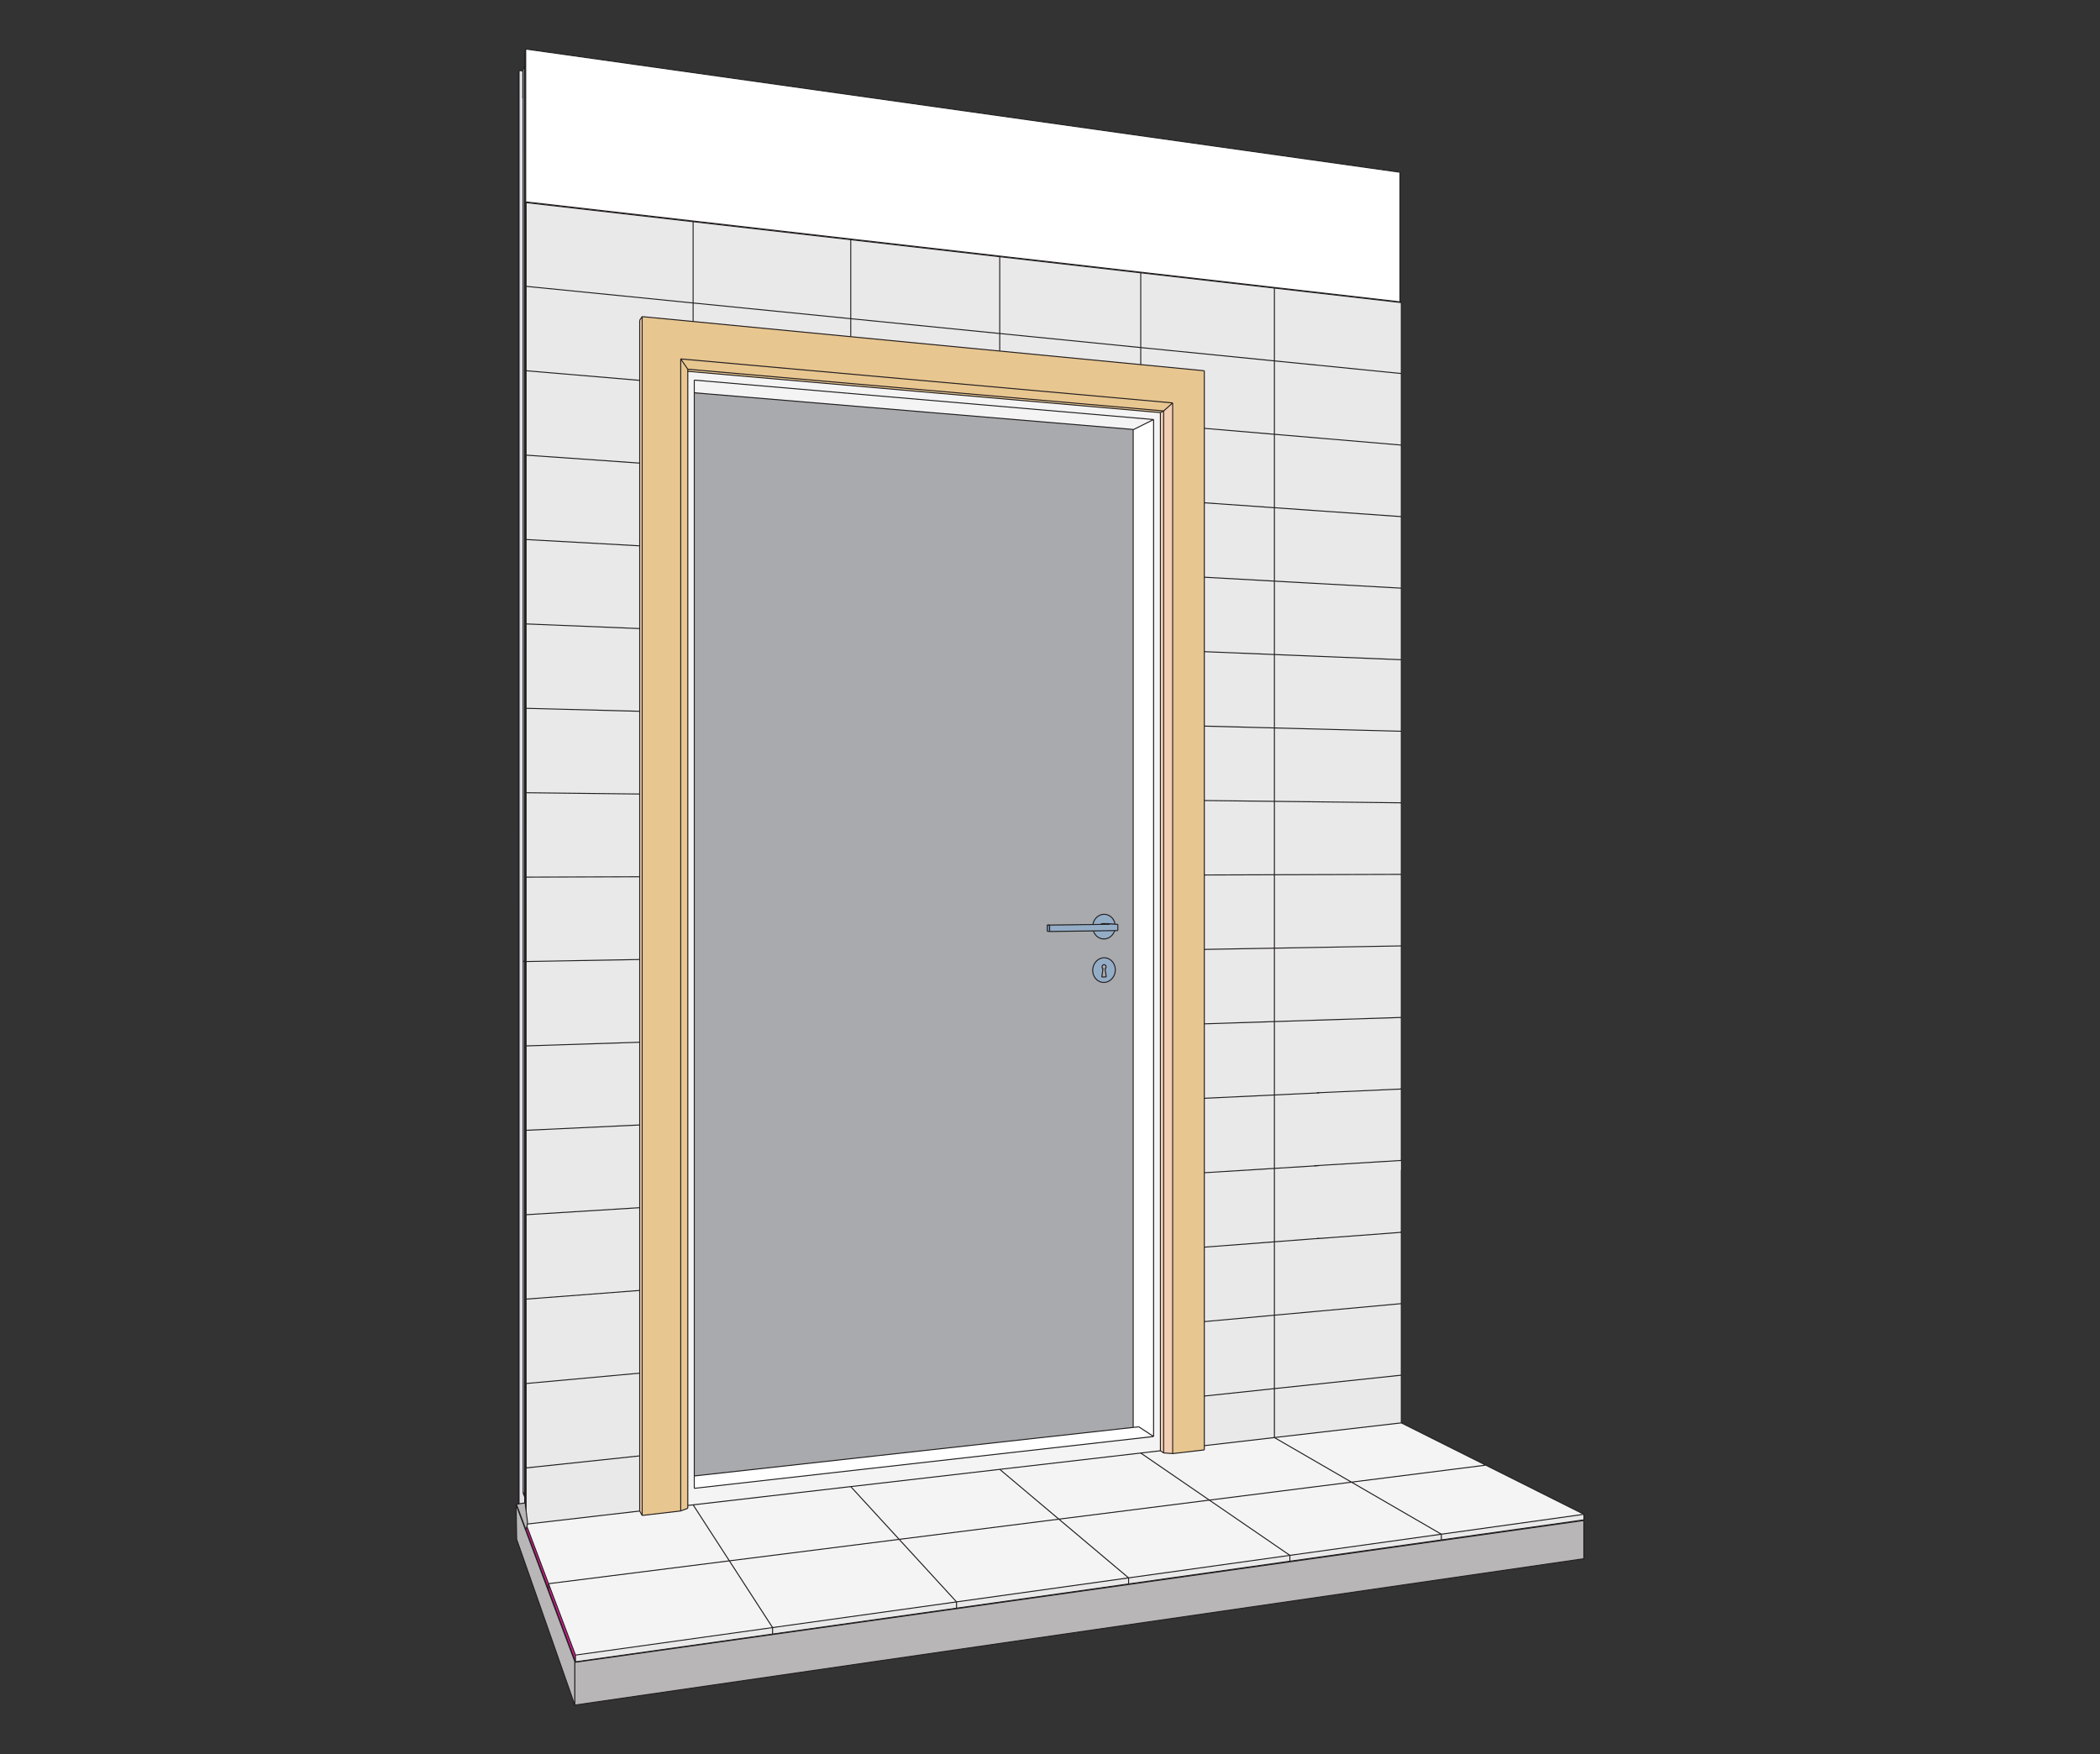 <?xml version="1.0" encoding="UTF-8"?>
<svg xmlns="http://www.w3.org/2000/svg" xmlns:xlink="http://www.w3.org/1999/xlink" width="317.48pt" height="265.18pt" viewBox="0 0 317.48 265.18" version="1.1">
<rect x="0" y="0" width="317.48" height="265.18" fill="#333333" stroke="none"/>
<g id="surface1">
<path style=" stroke:none;fill-rule:nonzero;fill:rgb(87.936%,88.602%,88.69%);fill-opacity:1;" d="M 79.043 10.727 L 79.094 14.863 L 79.043 10.727 "/>
<path style=" stroke:none;fill-rule:nonzero;fill:rgb(87.936%,88.602%,88.69%);fill-opacity:1;" d="M 79.043 14.859 L 79.094 145.297 L 79.094 225.738 L 79.32 226.309 L 79.32 227.531 L 78.473 227.629 L 78.473 10.648 L 79.043 10.727 L 79.043 14.859 "/>
<path style=" stroke:none;fill-rule:nonzero;fill:rgb(68.84%,77.303%,85.739%);fill-opacity:1;" d="M 79.32 226.309 L 79.094 225.738 L 79.094 225.57 L 79.32 226.145 L 79.32 226.309 "/>
<path style=" stroke:none;fill-rule:nonzero;fill:rgb(68.84%,77.303%,85.739%);fill-opacity:1;" d="M 79.32 226.145 L 79.094 225.57 L 79.094 145.297 L 79.32 145.391 L 79.32 226.145 "/>
<path style=" stroke:none;fill-rule:nonzero;fill:rgb(68.84%,77.303%,85.739%);fill-opacity:1;" d="M 79.32 145.391 L 79.094 145.297 L 79.094 10.566 L 79.32 9.855 L 79.32 145.391 "/>
<path style=" stroke:none;fill-rule:nonzero;fill:rgb(100%,100%,100%);fill-opacity:1;" d="M 79.398 7.668 L 79.477 7.414 L 79.477 230.281 L 79.398 230.074 L 79.398 7.668 "/>
<path style=" stroke:none;fill-rule:nonzero;fill:rgb(88.695%,9.46%,58.87%);fill-opacity:1;" d="M 79.477 221.785 L 79.477 30.766 L 79.527 30.633 L 79.527 221.91 L 79.477 221.785 "/>
<path style=" stroke:none;fill-rule:nonzero;fill:rgb(100%,100%,100%);fill-opacity:1;" d="M 79.477 7.414 L 211.648 26.039 L 211.648 45.719 L 79.527 30.633 L 79.477 30.766 L 79.477 7.414 "/>
<path style=" stroke:none;fill-rule:nonzero;fill:rgb(100%,100%,100%);fill-opacity:1;" d="M 79.32 7.914 L 79.398 7.668 L 79.398 230.074 L 79.32 229.867 L 79.32 7.914 "/>
<path style=" stroke:none;fill-rule:nonzero;fill:rgb(100%,100%,100%);fill-opacity:1;" d="M 78.398 10.887 L 78.473 10.648 L 78.473 227.629 L 78.398 227.434 L 78.398 10.887 "/>
<path style=" stroke:none;fill-rule:nonzero;fill:rgb(100%,100%,100%);fill-opacity:1;" d="M 78.324 11.121 L 78.398 10.887 L 78.398 227.434 L 78.324 227.238 L 78.324 11.121 "/>
<path style=" stroke:none;fill-rule:nonzero;fill:rgb(88.695%,9.46%,58.87%);fill-opacity:1;" d="M 79.477 221.785 L 79.527 221.91 L 79.527 230.418 L 79.477 230.281 L 79.477 221.785 "/>
<path style=" stroke:none;fill-rule:nonzero;fill:rgb(91.364%,91.206%,91.246%);fill-opacity:1;" d="M 79.527 221.91 L 79.527 30.633 L 211.648 45.719 L 211.848 45.742 L 211.848 207.891 L 192.664 209.922 L 182.07 211.047 L 182.07 56.051 L 97.082 47.863 L 96.711 48.414 L 96.711 220.094 L 79.527 221.91 "/>
<path style=" stroke:none;fill-rule:nonzero;fill:rgb(94.864%,80.563%,70.561%);fill-opacity:1;" d="M 96.711 220.094 L 96.711 48.414 L 97.082 47.863 L 97.082 229.098 L 96.711 228.43 L 96.711 220.094 "/>
<path style=" stroke:none;fill-rule:nonzero;fill:rgb(95.686%,95.609%,95.628%);fill-opacity:1;" d="M 96.711 228.43 L 97.082 229.098 L 102.91 228.418 L 103.984 228.008 L 103.984 227.586 L 104.785 227.492 L 110.266 235.957 L 82.926 239.414 L 79.527 230.418 L 96.711 228.43 "/>
<path style=" stroke:none;fill-rule:nonzero;fill:rgb(95.686%,95.609%,95.628%);fill-opacity:1;" d="M 174.398 63.422 L 104.961 57.461 L 104.961 224.996 L 174.398 217.16 Z M 104.785 227.492 L 103.984 227.586 L 103.984 56.137 L 175.43 62.375 L 175.43 219.316 L 172.457 219.66 L 151.141 222.129 L 128.617 224.734 L 104.785 227.492 "/>
<path style=" stroke:none;fill-rule:nonzero;fill:rgb(90.961%,77.502%,56.366%);fill-opacity:1;" d="M 175.43 62.375 L 103.984 56.137 L 103.984 55.82 L 175.922 62.125 L 175.43 62.375 "/>
<path style=" stroke:none;fill-rule:nonzero;fill:rgb(95.686%,95.609%,95.628%);fill-opacity:1;" d="M 104.785 227.492 L 128.617 224.734 L 135.938 232.711 L 110.266 235.957 L 104.785 227.492 "/>
<path style=" stroke:none;fill-rule:nonzero;fill:rgb(95.686%,95.609%,95.628%);fill-opacity:1;" d="M 128.617 224.734 L 151.141 222.129 L 160.082 229.656 L 135.938 232.711 L 128.617 224.734 "/>
<path style=" stroke:none;fill-rule:nonzero;fill:rgb(95.686%,95.609%,95.628%);fill-opacity:1;" d="M 151.141 222.129 L 172.457 219.66 L 182.832 226.777 L 160.082 229.656 L 151.141 222.129 "/>
<path style=" stroke:none;fill-rule:nonzero;fill:rgb(95.686%,95.609%,95.628%);fill-opacity:1;" d="M 172.457 219.66 L 175.43 219.316 L 175.922 219.645 L 177.285 219.746 L 182.07 219.188 L 182.07 218.547 L 192.664 217.32 L 204.309 224.062 L 182.832 226.777 L 172.457 219.66 "/>
<path style=" stroke:none;fill-rule:nonzero;fill:rgb(90.961%,77.502%,56.366%);fill-opacity:1;" d="M 103.984 228.008 L 102.91 228.418 L 102.91 54.262 L 103.984 55.82 L 103.984 228.008 "/>
<path style=" stroke:none;fill-rule:nonzero;fill:rgb(90.961%,77.502%,56.366%);fill-opacity:1;" d="M 102.91 228.418 L 97.082 229.098 L 97.082 47.863 L 182.07 56.051 L 182.07 219.188 L 177.285 219.746 L 177.285 60.91 L 102.91 54.262 L 102.91 228.418 "/>
<path style=" stroke:none;fill-rule:nonzero;fill:rgb(94.864%,80.563%,70.561%);fill-opacity:1;" d="M 177.285 219.746 L 175.922 219.645 L 175.922 62.125 L 177.285 60.91 L 177.285 219.746 "/>
<path style=" stroke:none;fill-rule:nonzero;fill:rgb(94.864%,80.563%,70.561%);fill-opacity:1;" d="M 175.922 219.645 L 175.43 219.316 L 175.43 62.375 L 175.922 62.125 L 175.922 219.645 "/>
<path style=" stroke:none;fill-rule:nonzero;fill:rgb(91.364%,91.206%,91.246%);fill-opacity:1;" d="M 192.664 217.32 L 182.07 218.547 L 182.07 211.047 L 192.664 209.922 L 192.664 217.32 "/>
<path style=" stroke:none;fill-rule:nonzero;fill:rgb(91.364%,91.206%,91.246%);fill-opacity:1;" d="M 96.711 228.43 L 79.527 230.418 L 79.527 221.91 L 96.711 220.094 L 96.711 228.43 "/>
<path style=" stroke:none;fill-rule:nonzero;fill:rgb(90.961%,77.502%,56.366%);fill-opacity:1;" d="M 103.984 55.82 L 102.91 54.262 L 177.285 60.91 L 175.922 62.125 L 103.984 55.82 "/>
<path style=" stroke:none;fill-rule:nonzero;fill:rgb(91.364%,91.206%,91.246%);fill-opacity:1;" d="M 192.664 209.922 L 211.848 207.891 L 211.848 215.102 L 192.664 217.32 L 192.664 209.922 "/>
<path style=" stroke:none;fill-rule:nonzero;fill:rgb(88.695%,9.46%,58.87%);fill-opacity:1;" d="M 87 251.223 L 82.926 240.344 L 82.926 239.414 L 87 250.203 L 87 251.223 "/>
<path style=" stroke:none;fill-rule:nonzero;fill:rgb(91.364%,91.206%,91.246%);fill-opacity:1;" d="M 116.801 247.027 L 87 251.223 L 87 250.203 L 116.801 246.043 L 116.801 247.027 "/>
<path style=" stroke:none;fill-rule:nonzero;fill:rgb(91.364%,91.206%,91.246%);fill-opacity:1;" d="M 116.801 247.027 L 116.801 246.043 L 144.609 242.164 L 144.609 243.113 L 116.801 247.027 "/>
<path style=" stroke:none;fill-rule:nonzero;fill:rgb(88.695%,9.46%,58.87%);fill-opacity:1;" d="M 82.926 239.414 L 82.926 240.344 L 79.52 231.254 L 79.52 230.402 L 82.926 239.414 "/>
<path style=" stroke:none;fill-rule:nonzero;fill:rgb(95.686%,95.609%,95.628%);fill-opacity:1;" d="M 82.926 239.414 L 110.266 235.957 L 116.801 246.043 L 87 250.203 L 82.926 239.414 "/>
<path style=" stroke:none;fill-rule:nonzero;fill:rgb(95.686%,95.609%,95.628%);fill-opacity:1;" d="M 116.801 246.043 L 110.266 235.957 L 135.938 232.711 L 144.609 242.164 L 116.801 246.043 "/>
<path style=" stroke:none;fill-rule:nonzero;fill:rgb(91.364%,91.206%,91.246%);fill-opacity:1;" d="M 195.004 236.02 L 170.621 239.449 L 170.621 238.531 L 195.004 235.125 L 195.004 236.02 "/>
<path style=" stroke:none;fill-rule:nonzero;fill:rgb(91.364%,91.206%,91.246%);fill-opacity:1;" d="M 195.004 236.02 L 195.004 235.125 L 217.902 231.93 L 217.902 232.793 L 195.004 236.02 "/>
<path style=" stroke:none;fill-rule:nonzero;fill:rgb(95.686%,95.609%,95.628%);fill-opacity:1;" d="M 160.082 229.656 L 182.832 226.777 L 195.004 235.125 L 170.621 238.531 L 160.082 229.656 "/>
<path style=" stroke:none;fill-rule:nonzero;fill:rgb(95.686%,95.609%,95.628%);fill-opacity:1;" d="M 195.004 235.125 L 182.832 226.777 L 204.309 224.062 L 217.902 231.93 L 195.004 235.125 "/>
<path style=" stroke:none;fill-rule:nonzero;fill:rgb(95.686%,95.609%,95.628%);fill-opacity:1;" d="M 160.082 229.656 L 170.621 238.531 L 144.609 242.164 L 135.938 232.711 L 160.082 229.656 "/>
<path style=" stroke:none;fill-rule:nonzero;fill:rgb(91.364%,91.206%,91.246%);fill-opacity:1;" d="M 170.621 238.531 L 170.621 239.449 L 144.609 243.113 L 144.609 242.164 L 170.621 238.531 "/>
<path style=" stroke:none;fill-rule:nonzero;fill:rgb(95.686%,95.609%,95.628%);fill-opacity:1;" d="M 211.848 215.102 L 224.613 221.492 L 204.309 224.062 L 192.664 217.32 L 211.848 215.102 "/>
<path style=" stroke:none;fill-rule:nonzero;fill:rgb(95.686%,95.609%,95.628%);fill-opacity:1;" d="M 204.309 224.062 L 224.613 221.492 L 239.453 228.922 L 217.902 231.93 L 204.309 224.062 "/>
<path style=" stroke:none;fill-rule:nonzero;fill:rgb(91.364%,91.206%,91.246%);fill-opacity:1;" d="M 239.453 228.922 L 239.453 229.762 L 217.902 232.793 L 217.902 231.93 L 239.453 228.922 "/>
<path style=" stroke:none;fill-rule:nonzero;fill:rgb(65.701%,66.733%,67.818%);fill-opacity:1;" d="M 166.758 144.801 L 166.547 144.84 L 166.34 144.906 L 166.141 145 L 165.953 145.121 L 165.785 145.27 L 165.633 145.438 L 165.496 145.621 L 165.387 145.828 L 165.301 146.043 L 165.238 146.27 L 165.203 146.504 L 165.195 146.738 L 165.215 146.973 L 165.262 147.199 L 165.332 147.418 L 165.43 147.625 L 165.547 147.816 L 165.691 147.992 L 165.852 148.145 L 166.027 148.273 L 166.219 148.375 L 166.422 148.449 L 166.629 148.5 L 166.844 148.52 L 167.059 148.508 L 167.27 148.469 L 167.477 148.398 L 167.676 148.301 L 167.859 148.18 L 168.031 148.031 L 168.18 147.867 L 168.312 147.68 L 168.426 147.477 L 168.512 147.262 L 168.57 147.035 L 168.605 146.805 L 168.613 146.57 L 168.594 146.34 L 168.551 146.109 L 168.48 145.891 L 168.383 145.684 L 168.266 145.492 L 168.121 145.32 L 167.965 145.164 L 167.785 145.035 L 167.598 144.934 L 167.395 144.855 L 167.188 144.809 L 166.973 144.789 Z M 168.996 140.676 L 168.996 139.746 L 168.582 139.715 L 168.52 139.449 L 168.438 139.238 L 168.332 139.035 L 168.203 138.852 L 168.055 138.688 L 167.887 138.539 L 167.703 138.422 L 167.508 138.328 L 167.301 138.262 L 167.09 138.227 L 166.875 138.219 L 166.66 138.238 L 166.449 138.289 L 166.246 138.371 L 166.055 138.477 L 165.875 138.605 L 165.711 138.762 L 165.57 138.938 L 165.445 139.133 L 165.344 139.34 L 165.27 139.562 L 165.227 139.762 L 158.328 139.848 L 158.328 140.785 L 158.684 140.82 L 165.293 140.73 L 165.371 140.93 L 165.48 141.133 L 165.609 141.316 L 165.762 141.484 L 165.93 141.625 L 166.113 141.746 L 166.309 141.84 L 166.516 141.902 L 166.727 141.938 L 166.941 141.945 L 167.156 141.926 L 167.363 141.871 L 167.566 141.793 L 167.762 141.688 L 167.938 141.555 L 168.102 141.398 L 168.242 141.223 L 168.367 141.031 L 168.465 140.82 L 168.516 140.684 Z M 104.961 59.379 L 171.316 64.922 L 171.316 215.789 L 104.961 223.125 L 104.961 59.379 "/>
<path style=" stroke:none;fill-rule:nonzero;fill:rgb(95.686%,95.609%,95.628%);fill-opacity:1;" d="M 171.316 64.922 L 104.961 59.379 L 104.961 57.461 L 174.398 63.422 L 171.316 64.961 L 171.316 64.922 "/>
<path style=" stroke:none;fill-rule:nonzero;fill:rgb(100%,100%,100%);fill-opacity:1;" d="M 171.316 64.961 L 174.398 63.422 L 174.398 217.16 L 172.164 215.695 L 171.316 215.789 L 171.316 64.961 "/>
<path style=" stroke:none;fill-rule:nonzero;fill:rgb(100%,100%,100%);fill-opacity:1;" d="M 172.164 215.695 L 174.398 217.16 L 104.961 224.996 L 104.961 223.125 L 171.316 215.789 L 172.164 215.695 "/>
<path style=" stroke:none;fill-rule:nonzero;fill:rgb(66.267%,73.926%,78.638%);fill-opacity:1;" d="M 166.488 139.629 L 167.328 139.617 L 168.582 139.715 L 168.996 139.746 L 167.766 139.73 L 166.488 139.629 "/>
<path style=" stroke:none;fill-rule:nonzero;fill:rgb(57.967%,67.899%,77.991%);fill-opacity:1;" d="M 167.328 139.617 L 166.488 139.629 L 166.488 139.742 L 165.227 139.762 L 165.27 139.562 L 165.344 139.34 L 165.445 139.133 L 165.57 138.938 L 165.711 138.762 L 165.875 138.605 L 166.055 138.477 L 166.246 138.371 L 166.449 138.289 L 166.66 138.238 L 166.875 138.219 L 167.09 138.227 L 167.301 138.262 L 167.508 138.328 L 167.703 138.422 L 167.887 138.539 L 168.055 138.688 L 168.203 138.852 L 168.332 139.035 L 168.438 139.238 L 168.52 139.449 L 168.578 139.676 L 167.328 139.617 "/>
<path style=" stroke:none;fill-rule:nonzero;fill:rgb(94.141%,98.038%,98.103%);fill-opacity:1;" d="M 166.488 139.742 L 166.488 139.629 L 167.766 139.73 Z M 166.488 139.742 "/>
<path style=" stroke:none;fill-rule:nonzero;fill:rgb(66.267%,73.926%,78.638%);fill-opacity:1;" d="M 167.766 139.73 L 168.996 139.746 L 158.684 139.879 L 158.328 139.848 L 165.227 139.762 L 166.488 139.742 L 167.766 139.73 "/>
<path style=" stroke:none;fill-rule:nonzero;fill:rgb(57.967%,67.899%,77.991%);fill-opacity:1;" d="M 158.684 139.879 L 168.996 139.746 L 168.996 140.676 L 168.516 140.684 L 165.293 140.73 L 158.684 140.82 L 158.684 139.879 "/>
<path style=" stroke:none;fill-rule:nonzero;fill:rgb(46.906%,59.358%,72.565%);fill-opacity:1;" d="M 158.684 139.879 L 158.684 140.82 L 158.328 140.785 L 158.328 139.848 L 158.684 139.879 "/>
<path style=" stroke:none;fill-rule:nonzero;fill:rgb(57.967%,67.899%,77.991%);fill-opacity:1;" d="M 165.762 141.484 L 165.609 141.316 L 165.48 141.133 L 165.371 140.93 L 165.293 140.73 L 168.516 140.684 L 168.465 140.82 L 168.367 141.031 L 168.242 141.223 L 168.102 141.398 L 167.938 141.555 L 167.762 141.688 L 167.566 141.793 L 167.363 141.871 L 167.156 141.926 L 166.941 141.945 L 166.727 141.938 L 166.516 141.902 L 166.309 141.84 L 166.113 141.746 L 165.93 141.625 L 165.762 141.484 "/>
<path style=" stroke:none;fill-rule:nonzero;fill:rgb(57.967%,67.899%,77.991%);fill-opacity:1;" d="M 166.566 147.699 L 167.25 147.684 L 167.066 146.434 L 167.148 146.352 L 167.188 146.277 L 167.207 146.195 L 167.207 146.117 L 167.191 146.035 L 167.156 145.965 L 167.074 145.879 L 166.969 145.836 L 166.895 145.828 L 166.82 145.844 L 166.719 145.902 L 166.648 146 L 166.617 146.074 L 166.609 146.156 L 166.613 146.238 L 166.645 146.316 L 166.711 146.41 Z M 166.547 144.84 L 166.758 144.801 L 166.973 144.789 L 167.188 144.809 L 167.395 144.855 L 167.598 144.934 L 167.785 145.035 L 167.965 145.164 L 168.121 145.32 L 168.266 145.492 L 168.383 145.684 L 168.48 145.891 L 168.551 146.109 L 168.594 146.34 L 168.613 146.57 L 168.605 146.805 L 168.57 147.035 L 168.512 147.262 L 168.426 147.477 L 168.312 147.68 L 168.18 147.867 L 168.031 148.031 L 167.859 148.18 L 167.676 148.301 L 167.477 148.398 L 167.27 148.469 L 167.059 148.508 L 166.844 148.52 L 166.629 148.5 L 166.422 148.449 L 166.219 148.375 L 166.027 148.273 L 165.852 148.145 L 165.691 147.992 L 165.547 147.816 L 165.43 147.625 L 165.332 147.418 L 165.262 147.199 L 165.215 146.973 L 165.195 146.738 L 165.203 146.504 L 165.238 146.27 L 165.301 146.043 L 165.387 145.828 L 165.496 145.621 L 165.633 145.438 L 165.785 145.27 L 165.953 145.121 L 166.141 145 L 166.34 144.906 L 166.547 144.84 "/>
<path style=" stroke:none;fill-rule:nonzero;fill:rgb(65.701%,66.733%,67.818%);fill-opacity:1;" d="M 167.25 147.684 L 166.566 147.699 L 166.754 146.441 L 166.66 146.352 L 166.629 146.277 L 166.609 146.199 L 166.609 146.117 L 166.633 146.035 L 166.668 145.965 L 166.754 145.883 L 166.859 145.836 L 166.934 145.828 L 167.008 145.844 L 167.105 145.902 L 167.176 146 L 167.199 146.074 L 167.211 146.156 L 167.199 146.238 L 167.168 146.316 L 167.098 146.41 L 167.25 147.684 "/>
<path style=" stroke:none;fill-rule:nonzero;fill:rgb(13.73%,12.16%,12.549%);fill-opacity:1;" d="M 79.324 7.645 L 79.246 7.895 L 79.391 7.938 L 79.469 7.688 Z M 211.723 45.719 L 211.723 26.039 L 211.574 26.039 L 211.574 45.719 Z M 211.66 25.969 L 79.484 7.344 L 79.465 7.488 L 211.637 26.113 Z M 79.402 7.395 L 79.324 7.645 L 79.469 7.688 L 79.547 7.438 Z M 79.117 10.727 L 78.969 10.727 L 78.969 14.859 L 79.117 14.859 Z M 79.348 145.32 L 79.121 145.227 L 79.066 145.367 L 79.289 145.461 Z M 79.387 226.281 L 79.164 225.711 L 79.023 225.766 L 79.25 226.336 Z M 79.246 9.836 L 79.023 10.543 L 79.164 10.59 L 79.391 9.879 Z M 79.387 226.117 L 79.164 225.543 L 79.023 225.602 L 79.25 226.172 Z M 79.535 230.492 L 96.719 228.504 L 96.699 228.355 L 79.52 230.344 Z M 182.078 218.621 L 192.676 217.395 L 192.656 217.246 L 182.062 218.473 Z M 175.387 219.379 L 175.883 219.707 L 175.965 219.582 L 175.473 219.254 Z M 175.918 219.719 L 177.281 219.82 L 177.293 219.668 L 175.93 219.57 Z M 97.094 229.172 L 102.922 228.492 L 102.902 228.344 L 97.074 229.023 Z M 97.148 229.059 L 96.773 228.391 L 96.645 228.465 L 97.02 229.133 Z M 102.938 228.488 L 104.012 228.078 L 103.957 227.938 L 102.887 228.348 Z M 166.488 139.703 L 167.328 139.691 L 167.328 139.543 L 166.488 139.555 Z M 172.469 219.734 L 175.438 219.391 L 175.422 219.242 L 172.449 219.586 Z M 151.148 222.203 L 172.469 219.734 L 172.449 219.586 L 151.133 222.055 Z M 128.625 224.809 L 151.148 222.203 L 151.133 222.055 L 128.609 224.66 Z M 104.793 227.57 L 128.625 224.809 L 128.609 224.66 L 104.777 227.418 Z M 103.977 56.211 L 175.422 62.449 L 175.438 62.301 L 103.988 56.062 Z M 103.992 227.66 L 104.793 227.57 L 104.777 227.418 L 103.977 227.512 Z M 104.953 59.453 L 171.309 64.996 L 171.324 64.848 L 104.965 59.301 Z M 96.785 220.094 L 96.785 48.414 L 96.633 48.414 L 96.633 220.094 Z M 79.551 30.766 L 79.398 30.766 L 79.398 221.785 L 79.551 221.785 Z M 79.551 30.766 "/>
<path style=" stroke:none;fill-rule:nonzero;fill:rgb(13.73%,12.16%,12.549%);fill-opacity:1;" d="M 79.32 230.074 L 79.473 230.074 L 79.473 7.668 L 79.32 7.668 Z M 79.32 230.074 "/>
<path style=" stroke:none;fill-rule:nonzero;fill:rgb(13.73%,12.16%,12.549%);fill-opacity:1;" d="M 78.398 10.625 L 78.324 10.863 L 78.469 10.906 L 78.543 10.668 Z M 79.469 230.047 L 79.391 229.844 L 79.25 229.895 L 79.328 230.102 Z M 79.543 230.254 L 79.469 230.047 L 79.328 230.102 L 79.406 230.309 Z M 79.543 230.254 "/>
<path style=" stroke:none;fill-rule:nonzero;fill:rgb(13.73%,12.16%,12.549%);fill-opacity:1;" d="M 78.395 227.629 L 78.547 227.629 L 78.547 10.648 L 78.395 10.648 Z M 78.395 227.629 "/>
<path style=" stroke:none;fill-rule:nonzero;fill:rgb(13.73%,12.16%,12.549%);fill-opacity:1;" d="M 78.324 10.863 L 78.25 11.102 L 78.395 11.145 L 78.469 10.906 Z M 79.309 227.457 L 78.461 227.555 L 78.48 227.703 L 79.328 227.609 "/>
<path style=" stroke:none;fill-rule:nonzero;fill:rgb(13.73%,12.16%,12.549%);fill-opacity:1;" d="M 78.324 227.434 L 78.473 227.434 L 78.473 10.887 L 78.324 10.887 Z M 78.324 227.434 "/>
<path style=" stroke:none;fill-rule:nonzero;fill:rgb(13.73%,12.16%,12.549%);fill-opacity:1;" d="M 79.543 30.797 L 79.598 30.66 L 79.457 30.605 L 79.406 30.742 Z M 79.406 221.816 L 79.457 221.941 L 79.598 221.883 L 79.543 221.758 Z M 78.25 227.238 L 78.398 227.238 L 78.398 11.125 L 78.25 11.125 Z M 78.469 227.406 L 78.395 227.211 L 78.254 227.266 L 78.328 227.461 Z M 78.539 227.605 L 78.469 227.406 L 78.328 227.461 L 78.402 227.656 "/>
<path style=" stroke:none;fill-rule:nonzero;fill:rgb(13.73%,12.16%,12.549%);fill-opacity:1;" d="M 79.453 221.91 L 79.602 221.91 L 79.602 30.633 L 79.453 30.633 Z M 79.453 221.91 "/>
<path style=" stroke:none;fill-rule:nonzero;fill:rgb(13.73%,12.16%,12.549%);fill-opacity:1;" d="M 96.703 220.016 L 79.52 221.836 L 79.535 221.988 L 96.719 220.164 "/>
<path style=" stroke:none;fill-rule:nonzero;fill:rgb(13.73%,12.16%,12.549%);fill-opacity:1;" d="M 174.391 217.086 L 104.953 224.922 L 104.969 225.07 L 174.406 217.238 Z M 174.324 63.422 L 174.324 217.16 L 174.477 217.16 L 174.477 63.422 Z M 174.441 217.098 L 172.203 215.633 L 172.121 215.758 L 174.359 217.227 Z M 104.953 57.535 L 174.395 63.496 L 174.406 63.348 L 104.969 57.387 Z M 174.367 63.355 L 171.281 64.895 L 171.352 65.027 L 174.434 63.488 Z M 174.367 63.355 "/>
<path style=" stroke:none;fill-rule:nonzero;fill:rgb(13.73%,12.16%,12.549%);fill-opacity:1;" d="M 168.922 140.676 L 169.07 140.676 L 169.07 139.746 L 168.922 139.746 Z M 168.922 140.676 "/>
<path style=" stroke:none;fill-rule:nonzero;fill:rgb(13.73%,12.16%,12.549%);fill-opacity:1;" d="M 158.605 140.82 L 158.758 140.82 L 158.758 139.879 L 158.605 139.879 Z M 158.605 140.82 "/>
<path style=" stroke:none;fill-rule:nonzero;fill:rgb(13.73%,12.16%,12.549%);fill-opacity:1;" d="M 158.254 140.785 L 158.402 140.785 L 158.402 139.848 L 158.254 139.848 Z M 166.562 139.629 L 166.414 139.629 L 166.414 139.746 L 166.562 139.746 Z M 158.32 140.863 L 158.676 140.895 L 158.688 140.746 L 158.336 140.715 Z M 158.32 140.863 "/>
<path style=" stroke:none;fill-rule:nonzero;fill:rgb(13.73%,12.16%,12.549%);fill-opacity:1;" d="M 158.688 139.805 L 158.336 139.773 L 158.32 139.922 L 158.676 139.953 "/>
<path style=" stroke:none;fill-rule:nonzero;fill:rgb(13.73%,12.16%,12.549%);fill-opacity:1;" d="M 96.77 48.457 L 97.145 47.902 L 97.02 47.82 L 96.648 48.371 Z M 167.324 147.672 L 167.141 146.422 L 166.992 146.445 L 167.176 147.691 Z M 166.641 147.711 L 166.824 146.449 L 166.68 146.43 L 166.492 147.688 Z M 166.566 147.773 L 167.254 147.758 L 167.246 147.605 L 166.566 147.621 Z M 167.195 144.734 L 166.98 144.715 L 166.969 144.863 L 167.18 144.883 Z M 167.41 144.781 L 167.203 144.734 L 167.172 144.883 L 167.379 144.93 Z M 167.625 144.863 L 167.422 144.785 L 167.367 144.926 L 167.57 145.004 Z M 167.824 144.973 L 167.633 144.867 L 167.562 145 L 167.75 145.102 Z M 168.008 145.105 L 167.832 144.977 L 167.742 145.098 L 167.918 145.227 Z M 168.176 145.266 L 168.016 145.113 L 167.91 145.219 L 168.07 145.375 Z M 168.32 145.445 L 168.18 145.273 L 168.066 145.367 L 168.207 145.539 Z M 168.445 145.645 L 168.328 145.453 L 168.199 145.531 L 168.32 145.723 Z M 168.547 145.859 L 168.449 145.652 L 168.316 145.715 L 168.41 145.922 Z M 168.621 146.086 L 168.551 145.867 L 168.406 145.914 L 168.48 146.133 Z M 168.668 146.324 L 168.625 146.098 L 168.477 146.125 L 168.52 146.352 Z M 168.68 146.809 L 168.688 146.574 L 168.539 146.566 L 168.531 146.801 Z M 168.582 147.277 L 168.645 147.055 L 168.5 147.016 L 168.438 147.238 Z M 168.086 148.086 L 168.234 147.918 L 168.125 147.816 L 167.973 147.984 Z M 167.906 148.238 L 168.078 148.09 L 167.98 147.977 L 167.812 148.121 Z M 167.512 148.465 L 167.707 148.367 L 167.641 148.234 L 167.445 148.328 Z M 167.293 148.539 L 167.5 148.469 L 167.453 148.324 L 167.246 148.395 Z M 166.848 148.594 L 167.062 148.582 L 167.055 148.434 L 166.84 148.441 Z M 166.625 148.574 L 166.84 148.594 L 166.852 148.441 L 166.637 148.426 Z M 166.402 148.523 L 166.613 148.574 L 166.648 148.426 L 166.438 148.379 Z M 166.191 148.445 L 166.395 148.52 L 166.445 148.383 L 166.246 148.305 Z M 165.805 148.203 L 165.984 148.336 L 166.07 148.215 L 165.895 148.082 Z M 165.637 148.047 L 165.801 148.199 L 165.902 148.09 L 165.742 147.938 Z M 165.488 147.867 L 165.633 148.039 L 165.746 147.945 L 165.605 147.77 Z M 165.363 147.664 L 165.484 147.859 L 165.613 147.777 L 165.492 147.586 Z M 165.266 147.449 L 165.359 147.656 L 165.496 147.594 L 165.398 147.387 Z M 165.188 147.223 L 165.262 147.441 L 165.402 147.395 L 165.332 147.176 Z M 165.141 146.984 L 165.188 147.215 L 165.332 147.184 L 165.289 146.957 Z M 165.121 146.742 L 165.141 146.977 L 165.289 146.965 L 165.27 146.73 Z M 165.129 146.5 L 165.121 146.734 L 165.27 146.738 L 165.277 146.504 Z M 165.227 146.023 L 165.164 146.25 L 165.312 146.289 L 165.371 146.062 Z M 165.434 145.586 L 165.32 145.789 L 165.453 145.863 L 165.562 145.66 Z M 165.57 145.395 L 165.438 145.578 L 165.559 145.668 L 165.691 145.48 Z M 165.73 145.219 L 165.574 145.387 L 165.688 145.488 L 165.84 145.32 Z M 165.906 145.066 L 165.734 145.211 L 165.832 145.324 L 166.004 145.18 Z M 166.102 144.938 L 165.914 145.059 L 165.996 145.184 L 166.184 145.062 Z M 166.305 144.84 L 166.109 144.934 L 166.172 145.07 L 166.371 144.973 Z M 166.523 144.766 L 166.316 144.836 L 166.363 144.977 L 166.57 144.91 Z M 167.715 148.363 L 167.902 148.242 L 167.816 148.117 L 167.633 148.238 Z M 165.316 145.801 L 165.23 146.016 L 165.367 146.07 L 165.457 145.855 Z M 168.688 146.562 L 168.672 146.332 L 168.52 146.344 L 168.539 146.578 Z M 167.07 148.582 L 167.285 148.539 L 167.258 148.395 L 167.043 148.434 Z M 165.164 146.258 L 165.129 146.492 L 165.277 146.512 L 165.312 146.281 Z M 165.992 148.34 L 166.184 148.441 L 166.254 148.309 L 166.062 148.207 Z M 168.645 147.047 L 168.68 146.816 L 168.531 146.793 L 168.496 147.023 Z M 168.492 147.504 L 168.582 147.289 L 168.441 147.23 L 168.355 147.449 Z M 168.379 147.715 L 168.488 147.512 L 168.359 147.441 L 168.246 147.645 Z M 168.242 147.91 L 168.375 147.723 L 168.254 147.637 L 168.121 147.824 Z M 166.746 144.727 L 166.531 144.766 L 166.559 144.91 L 166.773 144.871 Z M 165.441 140.902 L 165.363 140.699 L 165.223 140.758 L 165.305 140.957 Z M 165.547 141.098 L 165.438 140.895 L 165.309 140.965 L 165.414 141.168 Z M 167.473 138.398 L 167.672 138.492 L 167.734 138.355 L 167.539 138.262 Z M 168.188 141.176 L 168.043 141.352 L 168.16 141.445 L 168.301 141.27 Z M 166.539 141.832 L 166.332 141.766 L 166.285 141.91 L 166.492 141.973 Z M 167.836 138.598 L 168.004 138.742 L 168.102 138.629 L 167.934 138.484 Z M 166.09 138.539 L 166.285 138.438 L 166.211 138.305 L 166.02 138.41 Z M 166.871 138.293 L 167.086 138.301 L 167.094 138.152 L 166.879 138.145 Z M 166.945 141.871 L 166.73 141.863 L 166.723 142.016 L 166.938 142.02 Z M 168.305 140.988 L 168.18 141.184 L 168.309 141.262 L 168.43 141.07 Z M 167.078 138.301 L 167.289 138.336 L 167.312 138.188 L 167.102 138.152 Z M 166.277 138.441 L 166.477 138.359 L 166.422 138.219 L 166.219 138.301 Z M 167.723 141.621 L 167.531 141.727 L 167.605 141.859 L 167.797 141.75 Z M 167.996 138.734 L 168.148 138.902 L 168.258 138.801 L 168.109 138.637 Z M 166.469 138.363 L 166.68 138.312 L 166.645 138.168 L 166.434 138.219 Z M 167.895 141.492 L 167.715 141.625 L 167.805 141.746 L 167.984 141.613 Z M 165.508 139.172 L 165.633 138.977 L 165.504 138.895 L 165.383 139.09 Z M 167.148 141.848 L 166.934 141.871 L 166.949 142.02 L 167.164 142 Z M 168.441 140.66 L 168.395 140.797 L 168.535 140.848 L 168.586 140.707 Z M 168.051 141.344 L 167.887 141.5 L 167.988 141.609 L 168.152 141.453 Z M 168.141 138.895 L 168.27 139.078 L 168.395 138.992 L 168.266 138.809 Z M 167.539 141.723 L 167.34 141.801 L 167.395 141.941 L 167.594 141.863 Z M 167.277 138.336 L 167.484 138.398 L 167.527 138.258 L 167.324 138.191 Z M 165.625 138.984 L 165.77 138.809 L 165.652 138.715 L 165.512 138.891 Z M 166.152 141.684 L 165.969 141.562 L 165.887 141.688 L 166.074 141.809 Z M 166.34 141.77 L 166.145 141.676 L 166.082 141.812 L 166.277 141.906 Z M 165.672 141.273 L 165.543 141.09 L 165.418 141.176 L 165.551 141.359 Z M 165.414 139.371 L 165.512 139.164 L 165.379 139.098 L 165.277 139.309 Z M 166.668 138.316 L 166.883 138.293 L 166.867 138.145 L 166.652 138.164 Z M 168.367 139.266 L 168.449 139.477 L 168.59 139.426 L 168.508 139.211 Z M 165.34 139.586 L 165.414 139.363 L 165.273 139.316 L 165.199 139.535 Z M 165.301 139.777 L 165.344 139.574 L 165.195 139.547 L 165.152 139.746 Z M 165.918 138.668 L 166.098 138.535 L 166.012 138.414 L 165.832 138.547 Z M 168.398 140.789 L 168.301 140.996 L 168.434 141.062 L 168.535 140.855 Z M 168.445 139.469 L 168.504 139.695 L 168.648 139.656 L 168.594 139.434 Z M 166.738 141.863 L 166.527 141.828 L 166.504 141.977 L 166.715 142.012 Z M 165.766 138.816 L 165.926 138.66 L 165.824 138.551 L 165.66 138.707 Z M 167.348 141.801 L 167.137 141.852 L 167.172 141.996 L 167.383 141.945 Z M 167.66 138.484 L 167.844 138.605 L 167.926 138.477 L 167.742 138.359 Z M 168.266 139.07 L 168.371 139.273 L 168.504 139.203 L 168.398 139 Z M 165.977 141.57 L 165.809 141.426 L 165.711 141.539 L 165.879 141.684 Z M 165.816 141.434 L 165.664 141.266 L 165.555 141.367 L 165.703 141.535 Z M 165.816 141.434 "/>
<path style=" stroke:none;fill-rule:nonzero;fill:rgb(13.73%,12.16%,12.549%);fill-opacity:1;" d="M 102.852 54.301 L 103.922 55.859 L 104.047 55.777 L 102.973 54.219 "/>
<path style=" stroke:none;fill-rule:nonzero;fill:rgb(13.73%,12.16%,12.549%);fill-opacity:1;" d="M 175.355 219.316 L 175.504 219.316 L 175.504 62.375 L 175.355 62.375 Z M 175.355 219.316 "/>
<path style=" stroke:none;fill-rule:nonzero;fill:rgb(13.73%,12.16%,12.549%);fill-opacity:1;" d="M 97.008 229.098 L 97.156 229.098 L 97.156 47.863 L 97.008 47.863 Z M 102.988 54.262 L 102.836 54.262 L 102.836 228.418 L 102.988 228.418 Z M 102.988 54.262 "/>
<path style=" stroke:none;fill-rule:nonzero;fill:rgb(13.73%,12.16%,12.549%);fill-opacity:1;" d="M 182.078 55.973 L 97.09 47.789 L 97.074 47.938 L 182.062 56.121 "/>
<path style=" stroke:none;fill-rule:nonzero;fill:rgb(13.73%,12.16%,12.549%);fill-opacity:1;" d="M 177.234 60.855 L 175.871 62.07 L 175.973 62.184 L 177.336 60.965 Z M 102.906 54.336 L 177.281 60.984 L 177.293 60.836 L 102.918 54.184 Z M 175.891 62.059 L 175.395 62.309 L 175.465 62.441 L 175.957 62.191 Z M 103.977 55.895 L 175.918 62.199 L 175.93 62.051 L 103.988 55.742 Z M 175.848 219.645 L 175.996 219.645 L 175.996 62.125 L 175.848 62.125 Z M 177.211 219.746 L 177.359 219.746 L 177.359 60.91 L 177.211 60.91 Z M 177.211 219.746 "/>
<path style=" stroke:none;fill-rule:nonzero;fill:rgb(13.73%,12.16%,12.549%);fill-opacity:1;" d="M 192.656 209.848 L 182.062 210.973 L 182.078 211.121 L 192.676 209.996 Z M 211.922 215.102 L 211.922 207.891 L 211.773 207.891 L 211.773 215.102 Z M 192.59 217.32 L 192.742 217.32 L 192.742 209.922 L 192.59 209.922 Z M 211.84 207.816 L 192.656 209.848 L 192.676 209.996 L 211.855 207.965 Z M 182.062 219.113 L 177.277 219.672 L 177.297 219.82 L 182.078 219.262 "/>
<path style=" stroke:none;fill-rule:nonzero;fill:rgb(13.73%,12.16%,12.549%);fill-opacity:1;" d="M 79.453 230.418 L 79.602 230.418 L 79.602 221.91 L 79.453 221.91 Z M 79.453 230.418 "/>
<path style=" stroke:none;fill-rule:nonzero;fill:rgb(13.73%,12.16%,12.549%);fill-opacity:1;" d="M 82.934 239.488 L 110.277 236.031 L 110.258 235.883 L 82.914 239.34 Z M 83 240.344 L 83 239.414 L 82.852 239.414 L 82.852 240.344 Z M 116.789 246.953 L 86.988 251.148 L 87.008 251.297 L 116.809 247.102 Z M 116.875 247.027 L 116.875 246.043 L 116.723 246.043 L 116.723 247.027 Z M 110.203 235.996 L 116.734 246.086 L 116.863 246.004 L 110.328 235.914 Z M 87.07 251.195 L 82.996 240.316 L 82.855 240.367 L 86.93 251.25 Z M 79.398 230.281 L 79.551 230.281 L 79.551 221.785 L 79.398 221.785 Z M 79.398 230.281 "/>
<path style=" stroke:none;fill-rule:nonzero;fill:rgb(13.73%,12.16%,12.549%);fill-opacity:1;" d="M 87.074 250.203 L 86.926 250.203 L 86.926 251.223 L 87.074 251.223 Z M 116.789 245.973 L 86.988 250.133 L 87.008 250.277 L 116.809 246.117 Z M 87.07 250.18 L 82.996 239.391 L 82.855 239.441 L 86.93 250.23 "/>
<path style=" stroke:none;fill-rule:nonzero;fill:rgb(13.73%,12.16%,12.549%);fill-opacity:1;" d="M 170.668 238.473 L 160.129 229.598 L 160.031 229.715 L 170.57 238.59 Z M 160.09 229.73 L 182.844 226.852 L 182.824 226.703 L 160.07 229.582 Z M 194.992 235.941 L 170.609 239.375 L 170.633 239.523 L 195.012 236.094 Z M 195.078 236.02 L 195.078 235.125 L 194.93 235.125 L 194.93 236.02 Z M 182.789 226.84 L 194.961 235.188 L 195.047 235.066 L 182.875 226.719 Z M 182.789 226.84 "/>
<path style=" stroke:none;fill-rule:nonzero;fill:rgb(13.73%,12.16%,12.549%);fill-opacity:1;" d="M 194.992 235.055 L 170.609 238.457 L 170.633 238.605 L 195.012 235.199 "/>
<path style=" stroke:none;fill-rule:nonzero;fill:rgb(13.73%,12.16%,12.549%);fill-opacity:1;" d="M 144.664 242.113 L 135.992 232.66 L 135.879 232.762 L 144.555 242.215 Z M 135.945 232.785 L 160.09 229.73 L 160.07 229.582 L 135.926 232.637 Z M 170.609 239.375 L 144.598 243.039 L 144.617 243.188 L 170.633 239.523 Z M 224.605 221.418 L 204.301 223.988 L 204.32 224.137 L 224.625 221.566 Z M 204.348 223.996 L 192.703 217.258 L 192.629 217.387 L 204.273 224.125 Z M 211.812 215.168 L 224.582 221.559 L 224.648 221.426 L 211.879 215.035 Z M 170.695 238.531 L 170.547 238.531 L 170.547 239.449 L 170.695 239.449 Z M 170.695 238.531 "/>
<path style=" stroke:none;fill-rule:nonzero;fill:rgb(13.73%,12.16%,12.549%);fill-opacity:1;" d="M 170.609 238.457 L 144.598 242.09 L 144.617 242.238 L 170.633 238.605 "/>
<path style=" stroke:none;fill-rule:nonzero;fill:rgb(13.73%,12.16%,12.549%);fill-opacity:1;" d="M 217.941 231.867 L 204.348 223.996 L 204.273 224.125 L 217.867 231.996 Z M 239.445 229.688 L 217.895 232.719 L 217.914 232.867 L 239.465 229.832 Z M 239.527 228.922 L 239.379 228.922 L 239.379 229.762 L 239.527 229.762 Z M 224.582 221.559 L 239.422 228.988 L 239.488 228.855 L 224.648 221.426 Z M 144.684 243.113 L 144.684 242.164 L 144.531 242.164 L 144.531 243.113 "/>
<path style=" stroke:none;fill-rule:nonzero;fill:rgb(13.73%,12.16%,12.549%);fill-opacity:1;" d="M 239.445 228.848 L 217.895 231.855 L 217.914 232.004 L 239.465 228.996 "/>
<path style=" stroke:none;fill-rule:nonzero;fill:rgb(13.73%,12.16%,12.549%);fill-opacity:1;" d="M 217.895 232.719 L 194.992 235.941 L 195.012 236.094 L 217.914 232.867 Z M 151.094 222.184 L 160.031 229.715 L 160.129 229.598 L 151.188 222.07 Z M 204.301 223.988 L 182.824 226.703 L 182.844 226.852 L 204.32 224.137 Z M 182.875 226.719 L 172.5 219.598 L 172.414 219.723 L 182.789 226.84 Z M 135.926 232.637 L 110.258 235.883 L 110.277 236.031 L 135.945 232.785 Z M 128.562 224.785 L 135.879 232.762 L 135.992 232.66 L 128.672 224.684 Z M 79.594 230.402 L 79.445 230.402 L 79.445 231.254 L 79.594 231.254 Z M 104.723 227.535 L 110.203 235.996 L 110.328 235.914 L 104.848 227.453 Z M 82.996 240.316 L 79.59 231.227 L 79.449 231.277 L 82.855 240.367 Z M 217.98 231.93 L 217.828 231.93 L 217.828 232.793 L 217.98 232.793 Z M 217.98 231.93 "/>
<path style=" stroke:none;fill-rule:nonzero;fill:rgb(13.73%,12.16%,12.549%);fill-opacity:1;" d="M 217.895 231.855 L 194.992 235.055 L 195.012 235.199 L 217.914 232.004 "/>
<path style=" stroke:none;fill-rule:nonzero;fill:rgb(13.73%,12.16%,12.549%);fill-opacity:1;" d="M 144.598 243.039 L 116.789 246.953 L 116.809 247.102 L 144.617 243.188 "/>
<path style=" stroke:none;fill-rule:nonzero;fill:rgb(13.73%,12.16%,12.549%);fill-opacity:1;" d="M 144.598 242.09 L 116.789 245.973 L 116.809 246.117 L 144.617 242.238 "/>
<path style=" stroke:none;fill-rule:nonzero;fill:rgb(13.73%,12.16%,12.549%);fill-opacity:1;" d="M 79.406 230.309 L 79.449 230.43 L 79.59 230.375 L 79.543 230.254 Z M 182.145 219.188 L 182.145 218.547 L 181.996 218.547 L 181.996 219.188 Z M 96.785 220.094 L 96.633 220.094 L 96.633 228.43 L 96.785 228.43 Z M 104.059 227.586 L 103.906 227.586 L 103.906 228.008 L 104.059 228.008 Z M 167.766 139.656 L 166.488 139.668 L 166.488 139.82 L 167.766 139.805 Z M 165.293 140.652 L 158.68 140.742 L 158.684 140.895 L 165.297 140.805 Z M 168.59 139.641 L 167.336 139.543 L 167.324 139.691 L 168.578 139.789 Z M 169 139.672 L 168.59 139.641 L 168.578 139.789 L 168.988 139.82 Z M 171.391 64.961 L 171.242 64.961 L 171.242 215.789 L 171.391 215.789 Z M 171.309 215.715 L 104.953 223.051 L 104.969 223.203 L 171.324 215.863 Z M 172.156 215.621 L 171.309 215.715 L 171.324 215.863 L 172.172 215.77 Z M 105.035 223.125 L 104.887 223.125 L 104.887 224.996 L 105.035 224.996 Z M 211.656 45.645 L 79.535 30.559 L 79.52 30.707 L 211.641 45.793 Z M 211.855 45.668 L 211.656 45.645 L 211.641 45.793 L 211.84 45.816 Z M 79.055 10.652 L 78.48 10.574 L 78.461 10.723 L 79.035 10.801 Z M 79.117 10.75 L 79.164 10.59 L 79.023 10.543 L 78.973 10.703 Z M 79.02 10.73 L 79.168 10.73 L 79.168 10.566 L 79.02 10.566 Z M 79.02 10.73 "/>
<path style=" stroke:none;fill-rule:nonzero;fill:rgb(13.73%,12.16%,12.549%);fill-opacity:1;" d="M 82.996 239.391 L 79.598 230.391 L 79.457 230.445 L 82.855 239.441 "/>
<path style=" stroke:none;fill-rule:nonzero;fill:rgb(13.73%,12.16%,12.549%);fill-opacity:1;" d="M 79.02 225.738 L 79.168 225.738 L 79.168 225.57 L 79.02 225.57 Z M 79.02 225.738 "/>
<path style=" stroke:none;fill-rule:nonzero;fill:rgb(13.73%,12.16%,12.549%);fill-opacity:1;" d="M 79.398 30.766 L 79.551 30.766 L 79.551 7.414 L 79.398 7.414 Z M 79.398 30.766 "/>
<path style=" stroke:none;fill-rule:nonzero;fill:rgb(13.73%,12.16%,12.549%);fill-opacity:1;" d="M 200.785 66.27 L 192.672 65.578 L 192.66 65.73 L 200.773 66.418 Z M 198.723 77.102 L 192.672 76.676 L 192.66 76.828 L 198.715 77.254 Z M 198.723 88.109 L 192.672 87.773 L 192.66 87.926 L 198.715 88.262 Z M 198.723 99.117 L 192.668 98.871 L 192.664 99.023 L 198.715 99.27 Z M 198.719 110.129 L 192.668 109.969 L 192.664 110.121 L 198.715 110.277 Z M 198.719 121.137 L 192.668 121.066 L 192.664 121.219 L 198.719 121.285 Z M 198.719 132.145 L 192.664 132.164 L 192.664 132.316 L 198.719 132.297 Z M 198.719 143.156 L 192.664 143.262 L 192.668 143.414 L 198.719 143.305 Z M 198.715 154.16 L 192.664 154.359 L 192.668 154.512 L 198.719 154.312 Z M 198.715 165.172 L 192.664 165.457 L 192.672 165.609 L 198.723 165.32 Z M 198.715 176.18 L 192.66 176.555 L 192.672 176.707 L 198.723 176.328 Z M 198.711 187.191 L 192.66 187.652 L 192.672 187.805 L 198.723 187.34 Z M 198.711 198.199 L 192.66 198.75 L 192.672 198.898 L 198.727 198.348 Z M 211.852 67.211 L 200.785 66.27 L 200.773 66.418 L 211.84 67.359 Z M 211.773 78.102 L 211.922 78.102 L 211.922 67.285 L 211.773 67.285 Z M 198.723 187.34 L 211.852 186.332 L 211.84 186.184 L 198.711 187.191 Z M 198.719 143.305 L 211.848 143.07 L 211.844 142.922 L 198.719 143.156 Z M 211.773 88.914 L 211.922 88.914 L 211.922 78.098 L 211.773 78.098 Z M 211.773 142.996 L 211.922 142.996 L 211.922 132.18 L 211.773 132.18 Z M 198.723 176.328 L 211.852 175.52 L 211.844 175.367 L 198.715 176.18 Z M 192.656 43.535 L 211.84 45.727 L 211.855 45.578 L 192.676 43.383 Z M 211.773 197.074 L 211.922 197.074 L 211.922 186.258 L 211.773 186.258 Z M 211.773 67.281 L 211.922 67.281 L 211.922 56.465 L 211.773 56.465 Z M 198.723 165.32 L 211.852 164.703 L 211.844 164.551 L 198.715 165.172 Z M 198.719 132.297 L 211.848 132.254 L 211.848 132.105 L 198.719 132.145 Z M 211.773 121.363 L 211.922 121.363 L 211.922 110.547 L 211.773 110.547 Z M 198.715 88.262 L 211.844 88.988 L 211.852 88.84 L 198.723 88.109 Z M 198.715 110.277 L 211.844 110.621 L 211.848 110.473 L 198.719 110.129 Z M 211.773 164.629 L 211.922 164.629 L 211.922 153.812 L 211.773 153.812 Z M 198.719 121.285 L 211.848 121.438 L 211.848 121.289 L 198.719 121.137 Z M 198.719 154.312 L 211.848 153.887 L 211.844 153.734 L 198.715 154.16 Z M 211.773 110.547 L 211.922 110.547 L 211.922 99.73 L 211.773 99.73 Z M 211.773 56.469 L 211.922 56.469 L 211.922 45.652 L 211.773 45.652 Z M 198.715 77.254 L 211.844 78.176 L 211.852 78.023 L 198.723 77.102 Z M 211.773 88.914 L 211.773 99.73 L 211.922 99.73 L 211.922 88.914 Z M 198.715 99.27 L 211.844 99.809 L 211.852 99.656 L 198.723 99.117 Z M 198.727 198.348 L 211.855 197.148 L 211.84 197 L 198.711 198.199 Z M 211.773 207.891 L 211.922 207.891 L 211.922 197.074 L 211.773 197.074 Z M 211.773 153.812 L 211.922 153.812 L 211.922 142.996 L 211.773 142.996 Z M 211.773 175.441 L 211.922 175.441 L 211.922 164.625 L 211.773 164.625 Z M 211.773 186.258 L 211.922 186.258 L 211.922 175.441 L 211.773 175.441 Z M 211.773 132.18 L 211.922 132.18 L 211.922 121.363 L 211.773 121.363 Z M 192.66 54.633 L 211.84 56.539 L 211.855 56.391 L 192.676 54.48 Z M 192.672 65.578 L 182.078 64.68 L 182.066 64.828 L 192.66 65.73 Z M 192.59 76.754 L 192.742 76.754 L 192.742 65.652 L 192.59 65.652 Z M 182.078 188.613 L 192.672 187.805 L 192.66 187.652 L 182.066 188.465 Z M 182.074 143.602 L 192.668 143.414 L 192.664 143.262 L 182.07 143.449 Z M 192.59 87.852 L 192.742 87.852 L 192.742 76.754 L 192.59 76.754 Z M 192.59 143.34 L 192.742 143.34 L 192.742 132.242 L 192.59 132.242 Z M 182.074 177.359 L 192.672 176.707 L 192.66 176.555 L 182.066 177.211 Z M 172.449 41.223 L 192.656 43.535 L 192.676 43.383 L 172.469 41.074 Z M 192.59 198.824 L 192.742 198.824 L 192.742 187.73 L 192.59 187.73 Z M 192.59 65.652 L 192.742 65.652 L 192.742 54.555 L 192.59 54.555 Z M 182.074 166.109 L 192.672 165.609 L 192.664 165.457 L 182.066 165.957 Z M 182.07 132.348 L 192.664 132.316 L 192.664 132.164 L 182.07 132.199 Z M 192.59 121.145 L 192.742 121.145 L 192.742 110.047 L 192.59 110.047 Z M 182.066 87.336 L 192.66 87.926 L 192.672 87.773 L 182.074 87.184 Z M 182.07 109.844 L 192.664 110.121 L 192.668 109.969 L 182.074 109.691 Z M 192.59 165.531 L 192.742 165.531 L 192.742 154.438 L 192.59 154.438 Z M 182.07 121.094 L 192.664 121.219 L 192.668 121.066 L 182.07 120.945 Z M 182.074 154.855 L 192.668 154.512 L 192.664 154.359 L 182.07 154.703 Z M 192.59 110.047 L 192.742 110.047 L 192.742 98.949 L 192.59 98.949 Z M 192.59 54.559 L 192.742 54.559 L 192.742 43.461 L 192.59 43.461 Z M 182.066 76.082 L 192.66 76.828 L 192.672 76.676 L 182.078 75.934 Z M 192.59 87.852 L 192.59 98.949 L 192.742 98.949 L 192.742 87.852 Z M 182.066 98.59 L 192.664 99.023 L 192.668 98.871 L 182.074 98.438 Z M 182.078 199.867 L 192.672 198.898 L 192.66 198.75 L 182.066 199.719 Z M 192.59 209.922 L 192.742 209.922 L 192.742 198.824 L 192.59 198.824 Z M 192.59 154.438 L 192.742 154.438 L 192.742 143.34 L 192.59 143.34 Z M 192.59 176.633 L 192.742 176.633 L 192.742 165.531 L 192.59 165.531 Z M 192.59 187.73 L 192.742 187.73 L 192.742 176.633 L 192.59 176.633 Z M 192.59 132.238 L 192.742 132.238 L 192.742 121.145 L 192.59 121.145 Z M 172.449 52.617 L 192.66 54.633 L 192.676 54.48 L 172.465 52.469 Z M 128.543 48.176 L 128.543 50.898 L 128.691 50.898 L 128.691 48.176 Z M 104.777 33.488 L 128.609 36.211 L 128.625 36.062 L 104.793 33.336 Z M 128.543 36.137 L 128.543 48.176 L 128.691 48.176 L 128.691 36.137 Z M 104.777 45.875 L 128.609 48.25 L 128.625 48.102 L 104.793 45.727 Z M 151.066 50.418 L 151.066 53.07 L 151.215 53.07 L 151.215 50.418 Z M 128.609 36.211 L 151.133 38.785 L 151.148 38.637 L 128.625 36.062 Z M 151.066 38.711 L 151.066 50.418 L 151.215 50.418 L 151.215 38.711 Z M 128.609 48.25 L 151.133 50.492 L 151.148 50.344 L 128.625 48.102 Z M 172.383 41.148 L 172.383 52.543 L 172.531 52.543 L 172.531 41.148 Z M 151.133 38.785 L 172.449 41.223 L 172.469 41.074 L 151.148 38.637 Z M 172.383 52.543 L 172.383 55.121 L 172.531 55.121 L 172.531 52.543 Z M 151.133 50.492 L 172.449 52.617 L 172.465 52.469 L 151.148 50.344 Z M 104.711 45.801 L 104.711 48.605 L 104.859 48.605 L 104.859 45.801 Z M 79.527 145.43 L 96.711 145.125 L 96.707 144.977 L 79.527 145.281 Z M 79.523 81.637 L 96.703 82.59 L 96.715 82.441 L 79.531 81.484 Z M 79.527 107.152 L 96.707 107.605 L 96.711 107.453 L 79.531 107.004 Z M 79.531 183.711 L 96.715 182.645 L 96.703 182.496 L 79.523 183.559 Z M 79.527 119.914 L 96.707 120.109 L 96.711 119.961 L 79.527 119.766 Z M 79.52 30.598 L 104.777 33.488 L 104.793 33.336 L 79.535 30.449 Z M 79.531 170.949 L 96.711 170.141 L 96.707 169.988 L 79.523 170.801 Z M 79.531 196.469 L 96.715 195.152 L 96.703 195.004 L 79.523 196.32 Z M 79.52 56.117 L 96.703 57.578 L 96.715 57.426 L 79.535 55.969 Z M 79.527 132.672 L 96.711 132.617 L 96.711 132.469 L 79.527 132.523 Z M 79.531 158.191 L 96.711 157.633 L 96.707 157.484 L 79.523 158.039 Z M 104.711 33.41 L 104.711 45.801 L 104.859 45.801 L 104.859 33.41 Z M 79.523 68.879 L 96.703 70.086 L 96.715 69.934 L 79.531 68.727 Z M 79.523 94.395 L 96.707 95.098 L 96.711 94.949 L 79.531 94.246 Z M 79.52 43.359 L 104.777 45.875 L 104.793 45.727 L 79.535 43.211 Z M 79.535 209.227 L 96.715 207.66 L 96.703 207.512 L 79.52 209.078 Z M 79.602 209.152 L 79.453 209.152 L 79.453 221.91 L 79.602 221.91 Z M 166.762 144.875 L 166.977 144.863 L 166.969 144.715 L 166.754 144.723 Z M 211.773 45.742 L 211.773 207.891 L 211.922 207.891 L 211.922 45.742 Z M 79.168 14.863 L 79.02 14.863 L 79.02 145.297 L 79.168 145.297 Z M 79.168 145.297 L 79.02 145.297 L 79.02 225.57 L 79.168 225.57 Z M 192.676 217.395 L 211.855 215.176 L 211.84 215.027 L 192.656 217.246 Z M 79.02 10.73 L 79.02 14.863 L 79.168 14.863 L 79.168 10.73 Z M 79.242 229.867 L 79.395 229.867 L 79.395 227.531 L 79.242 227.531 Z M 79.242 227.531 L 79.395 227.531 L 79.395 226.309 L 79.242 226.309 Z M 79.242 145.391 L 79.395 145.391 L 79.395 9.855 L 79.242 9.855 Z M 79.242 9.855 L 79.395 9.855 L 79.395 7.918 L 79.242 7.918 Z M 182.145 56.051 L 181.996 56.051 L 181.996 211.047 L 182.145 211.047 Z M 182.145 211.047 L 181.996 211.047 L 181.996 218.547 L 182.145 218.547 Z M 104.059 55.82 L 103.906 55.82 L 103.906 56.137 L 104.059 56.137 Z M 104.059 56.137 L 103.906 56.137 L 103.906 227.586 L 104.059 227.586 Z M 165.227 139.688 L 158.324 139.773 L 158.328 139.922 L 165.227 139.836 Z M 166.484 139.668 L 165.227 139.688 L 165.227 139.836 L 166.488 139.82 Z M 168.512 140.609 L 165.293 140.652 L 165.297 140.805 L 168.516 140.758 Z M 168.992 140.602 L 168.512 140.609 L 168.516 140.758 L 168.996 140.754 Z M 105.035 57.461 L 104.887 57.461 L 104.887 59.379 L 105.035 59.379 Z M 105.035 59.379 L 104.887 59.379 L 104.887 223.129 L 105.035 223.129 Z M 79.242 226.309 L 79.395 226.309 L 79.395 226.145 L 79.242 226.145 Z M 79.242 226.145 L 79.395 226.145 L 79.395 145.391 L 79.242 145.391 Z M 79.242 226.145 "/>
<path style=" stroke:none;fill-rule:nonzero;fill:rgb(91.364%,91.206%,91.246%);fill-opacity:1;" d="M 211.77 176.887 L 200.785 176.887 L 200.785 176.211 L 211.77 175.504 L 211.77 176.887 "/>
<path style=" stroke:none;fill-rule:nonzero;fill:rgb(91.364%,91.206%,91.246%);fill-opacity:1;" d="M 211.695 189.188 L 199.441 189.188 L 199.441 157.652 L 211.695 157.652 L 211.695 189.188 "/>
<path style=" stroke:none;fill-rule:nonzero;fill:rgb(13.73%,12.16%,12.549%);fill-opacity:1;" d="M 199.094 165.277 L 211.844 164.703 L 211.836 164.555 L 199.086 165.129 "/>
<path style=" stroke:none;fill-rule:nonzero;fill:rgb(13.73%,12.16%,12.549%);fill-opacity:1;" d="M 198.68 176.305 L 211.828 175.508 L 211.82 175.355 L 198.672 176.156 "/>
<path style=" stroke:none;fill-rule:nonzero;fill:rgb(13.73%,12.16%,12.549%);fill-opacity:1;" d="M 199 187.332 L 211.797 186.371 L 211.785 186.223 L 198.988 187.18 "/>
<path style=" stroke:none;fill-rule:nonzero;fill:rgb(13.73%,12.16%,12.549%);fill-opacity:1;" d="M 166.828 146.406 C 166.746 146.371 166.684 146.277 166.684 146.164 C 166.684 146.016 166.793 145.906 166.914 145.906 C 167.039 145.906 167.148 146.016 167.148 146.164 C 167.148 146.281 167.078 146.379 166.988 146.414 L 167.043 146.555 C 167.195 146.496 167.297 146.344 167.297 146.164 C 167.297 145.945 167.133 145.758 166.914 145.754 C 166.699 145.758 166.531 145.945 166.531 146.164 C 166.531 146.332 166.625 146.48 166.766 146.543 L 166.828 146.406 "/>
<path style=" stroke:none;fill-rule:nonzero;fill:rgb(71.925%,71.414%,71.541%);fill-opacity:1;" d="M 239.449 229.855 L 239.449 235.637 L 86.898 257.762 L 86.898 251.184 L 87.008 251.289 L 239.449 229.855 "/>
<path style=" stroke:none;fill-rule:nonzero;fill:rgb(13.73%,12.16%,12.549%);fill-opacity:1;" d="M 239.449 229.855 L 239.371 229.855 L 239.371 235.57 L 86.973 257.676 L 86.973 251.184 L 86.898 251.184 L 86.848 251.234 L 86.953 251.344 L 86.98 251.367 L 239.461 229.93 L 239.449 229.855 L 239.371 229.855 L 239.449 229.855 L 239.438 229.781 L 87.031 251.211 L 86.953 251.129 L 86.824 251 L 86.824 257.848 L 239.523 235.699 L 239.523 229.77 L 239.438 229.781 L 239.449 229.855 "/>
<path style=" stroke:none;fill-rule:nonzero;fill:rgb(71.925%,71.414%,71.541%);fill-opacity:1;" d="M 78.027 227.484 L 86.898 251.184 L 86.898 257.762 L 78.109 232.691 L 78.027 227.484 "/>
<path style=" stroke:none;fill-rule:nonzero;fill:rgb(13.73%,12.16%,12.549%);fill-opacity:1;" d="M 78.027 227.484 L 77.957 227.512 L 86.824 251.195 L 86.824 257.32 L 78.184 232.68 L 78.102 227.484 L 78.027 227.484 L 77.957 227.512 L 78.027 227.484 L 77.949 227.488 L 78.031 232.695 L 78.035 232.719 L 86.828 257.789 L 86.91 257.836 L 86.973 257.762 L 86.973 251.184 L 86.969 251.156 L 78.094 227.461 L 78.012 227.414 L 77.949 227.488 L 78.027 227.484 "/>
<path style=" stroke:none;fill-rule:nonzero;fill:rgb(71.925%,71.414%,71.541%);fill-opacity:1;" d="M 79.508 231.254 L 78.078 227.402 L 79.383 227.199 L 79.75 230.102 L 79.699 230.66 L 79.508 231.254 "/>
<path style=" stroke:none;fill-rule:nonzero;fill:rgb(13.73%,12.16%,12.549%);fill-opacity:1;" d="M 79.508 231.254 L 79.578 231.23 L 78.18 227.465 L 79.32 227.285 L 79.676 230.102 L 79.625 230.648 L 79.434 231.23 L 79.508 231.254 L 79.578 231.23 L 79.508 231.254 L 79.578 231.277 L 79.773 230.688 L 79.773 230.668 L 79.824 230.105 L 79.824 230.09 L 79.457 227.191 L 79.43 227.141 L 79.371 227.125 L 78.066 227.328 L 78.012 227.367 L 78.008 227.43 L 79.438 231.281 L 79.508 231.328 L 79.578 231.277 L 79.508 231.254 "/>
</g>
</svg>
